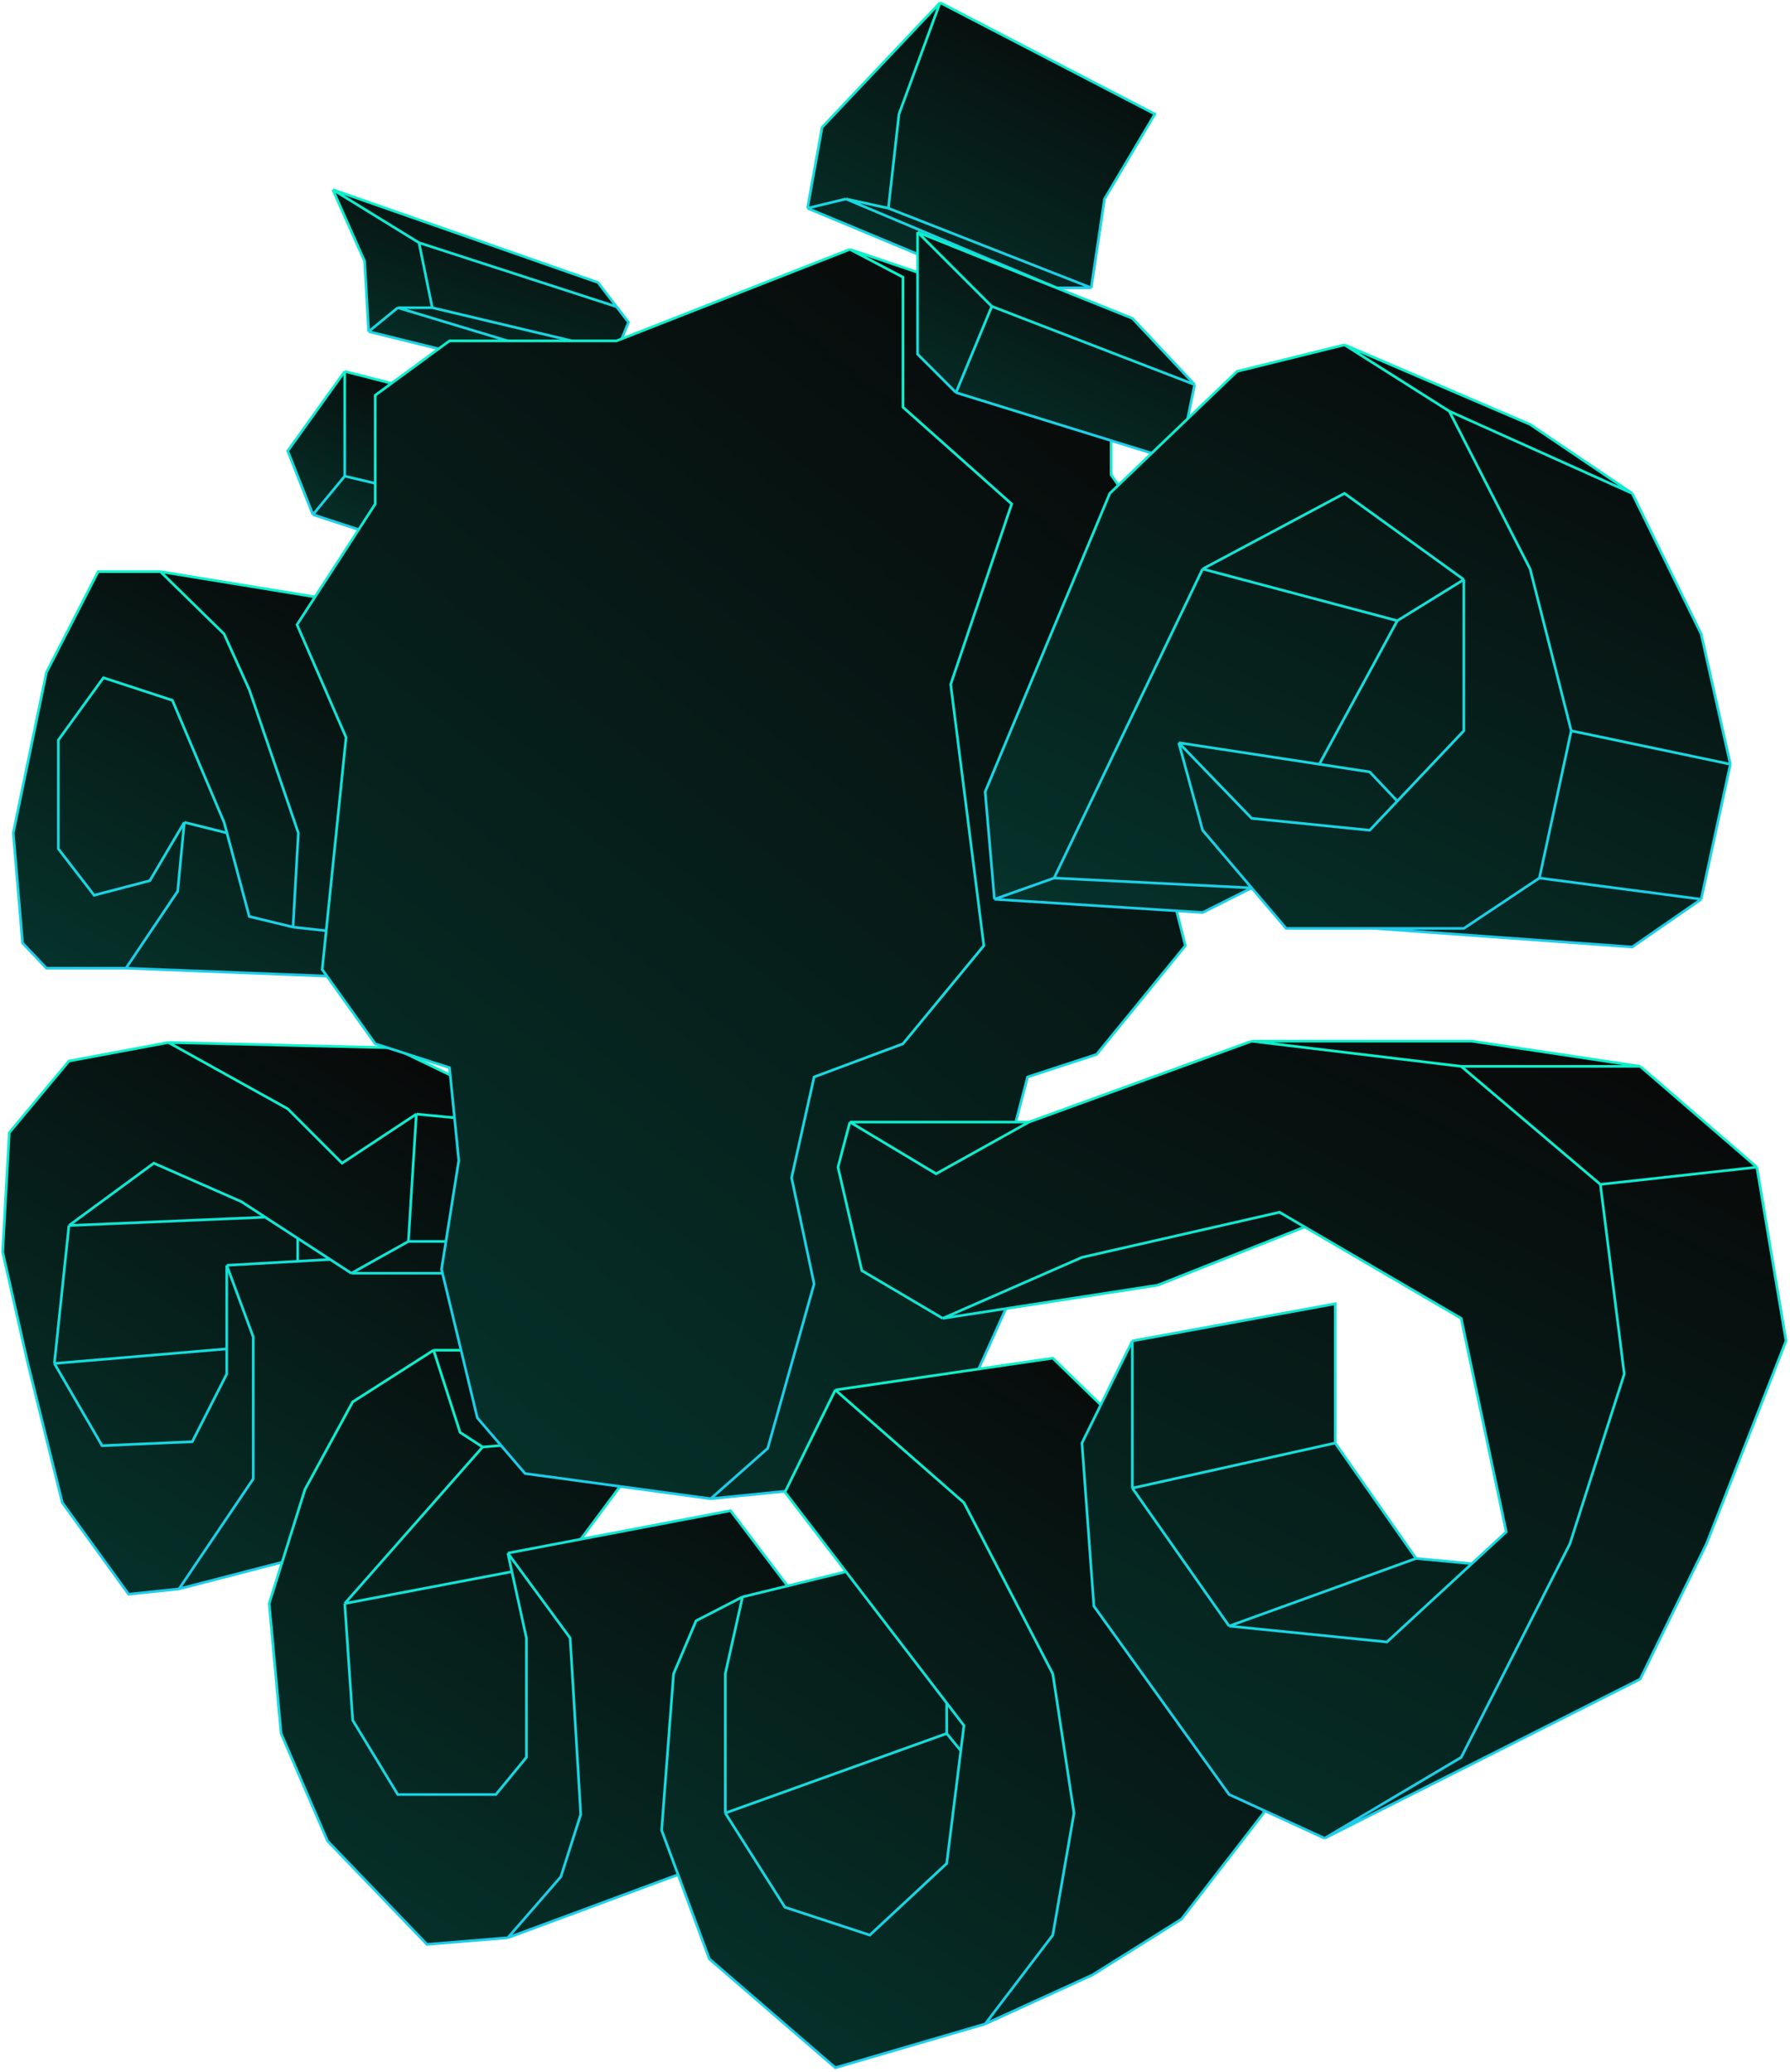<svg width="675" height="781" viewBox="0 0 675 781" fill="none" xmlns="http://www.w3.org/2000/svg">
<g opacity="1">
<path d="M67.5 599L48.5 601L23.5 566.5L10.5 514L1 472L3.5 427L26 400L63.5 393L148.5 395L179.5 410L183.5 422.5L187.5 435L185 468L168.5 480L179.5 522.5V570L67.5 599Z" fill="url(#paint0_linear_468_276)"/>
<path d="M85.5 477L95.5 504V557.5L67.5 599M85.5 477V508.5M85.5 477L112.25 475.488M67.5 599L48.5 601L23.5 566.5L10.5 514L1 472L3.5 427L26 400L63.5 393M67.5 599L179.5 570V522.5L168.5 480M63.5 393L108.5 418L129 438.5L157 420M63.5 393L148.5 395L179.5 410L183.5 422.5M157 420L154 468M157 420L183.5 422.5M154 468L132.5 480M154 468H185M132.5 480L124.5 474.795M132.5 480H168.5M26 462L58 438.5L91 453L100 458.855M26 462L20.5 514M26 462L100 458.855M20.5 514L38.5 545L72.5 543.5L85.5 518V508.5M20.5 514L85.5 508.5M124.5 474.795L112.25 466.825M124.5 474.795L112.25 475.488M185 468L187.5 435L183.5 422.5M185 468L168.5 480M100 458.855L112.25 466.825M112.25 466.825V475.488" stroke="url(#paint1_linear_468_276)"/>
<path d="M191.5 730.5L161 733L123.5 694L106 653.5L101.5 604.5L115 561.5L133 528.5L163.5 509H228L239 533.5L249 540L219 580.262L275.5 569.5L302 604.5L308 666.5L290 694L191.5 730.5Z" fill="url(#paint2_linear_468_276)"/>
<path d="M163.5 509L173.5 540L182 545.5M163.5 509L133 528.5L115 561.5L101.5 604.5L106 653.5L123.5 694L161 733L191.5 730.5M163.5 509H228L239 533.5L249 540M182 545.5L130 604.5M182 545.5L249 540M130 604.5L133 648.5L150 676.5H187L198.5 662.5V617.5L193.031 592.5M130 604.5L193.031 592.5M191.5 585.5L215 617.5L219 684L211.5 707.5L191.5 730.5M191.5 585.5L219 580.262M191.5 585.5L193.031 592.5M191.5 730.5L290 694L308 666.5L302 604.5L275.5 569.5L219 580.262M249 540L219 580.262" stroke="url(#paint3_linear_468_276)"/>
<path d="M37 215.5H60.5L164.5 232.5V355.5L149.5 369L47.5 365H17.5L8.5 355.5L5 314L17.5 253.5L37 215.5Z" fill="url(#paint4_linear_468_276)"/>
<path d="M110.5 349.5L112.5 314L94 260L84.5 239L60.5 215.5M110.5 349.5L94 345.5L85.57 314M110.5 349.5L164.5 355.5M60.5 215.5H37L17.5 253.5L5 314L8.5 355.5L17.5 365H47.5M60.5 215.5L164.5 232.5V355.5M47.5 365L67 336L69.5 310M47.5 365L149.5 369L164.5 355.5M69.5 310L56.5 332L35.5 337.5L22 320V279L39 255.5L65 264L84.5 310L85.57 314M69.5 310L85.57 314" stroke="url(#paint5_linear_468_276)"/>
<path d="M137.5 98.5L125.5 71.5L225.5 106.5L232.5 115.63L237 121.5L232.5 132.5L221.25 137.5L210 142.5L139 125L137.5 98.5Z" fill="url(#paint6_linear_468_276)"/>
<path d="M125.5 71.5L137.5 98.5L139 125M125.5 71.5L158 91.5M125.5 71.5L225.5 106.5L232.5 115.63M139 125L150 116M139 125L210 142.5L221.25 137.5M150 116H163M150 116L221.25 137.5M163 116L158 91.5M163 116L232.5 132.5M158 91.5L232.5 115.63M232.5 132.5L237 121.5L232.5 115.63M232.5 132.5L221.25 137.5" stroke="url(#paint7_linear_468_276)"/>
<path d="M118 194L108.5 170L130 140L171 150.5L168 188.5L145.5 203L118 194Z" fill="url(#paint8_linear_468_276)"/>
<path d="M130 140V179.5M130 140L108.5 170L118 194M130 140L171 150.5L168 188.5M130 179.5L118 194M130 179.5L168 188.5M118 194L145.5 203L168 188.5" stroke="url(#paint9_linear_468_276)"/>
<path d="M141.5 190V149L169.5 128.5H232.5L320.5 94L422 128.5L419 161.5V179L436 203.5L422 258L447 356.5L413.5 397.5L387.5 406L377.5 444L381.5 488.5L353.5 550.5L332.5 558.5L268 565L198 555.5L180 534.5L166.5 478.5L173 437.5L169.5 402.5L141.5 393.5L121.5 365.5L130.5 278L112 235.5L141.5 190Z" fill="url(#paint10_linear_468_276)"/>
<path d="M268 565L198 555.5L180 534.5L166.5 478.5L173 437.5L169.5 402.5L141.5 393.5L121.5 365.5L130.5 278L112 235.5L141.5 190V149L169.5 128.5H232.5L320.5 94M268 565L289.5 546L307 484L298.5 444L307 406L340.5 393.5L371 356.5L358.5 258L381.5 190L340.5 153.5V104.5L320.5 94M268 565L332.5 558.5L353.5 550.5L381.5 488.5L377.5 444L387.5 406L413.5 397.5L447 356.5L422 258L436 203.5L419 179V161.5L422 128.5L320.5 94" stroke="url(#paint11_linear_468_276)"/>
<path d="M304.5 78.5L310 48L354.5 1L435.5 43L416.5 75L411.5 108.5H398.5L388.5 113.5L304.5 78.5Z" fill="url(#paint12_linear_468_276)"/>
<path d="M304.5 78.5L310 48L354.5 1M304.5 78.5L388.5 113.5L398.5 108.5M304.5 78.5L319 75M354.5 1L339 43L335 78.5M354.5 1L435.5 43L416.5 75L411.5 108.5M335 78.5L411.5 108.5M335 78.5L319 75M411.5 108.5H398.5M319 75L398.5 108.5" stroke="url(#paint13_linear_468_276)"/>
<path d="M296 562.5L315 524L397 512L453 566.5L485.5 625.5L476.5 683.5L445.5 723.5L412 744.5L371.5 763L315 779.5L267.5 738.5L249.5 690L254 631L262.5 611L280 602L319.011 592.5L296 562.5Z" fill="url(#paint14_linear_468_276)"/>
<path d="M315 524L296 562.5L319.011 592.5M315 524L363.5 566.5L397 631L405 683.5L397 729.5L371.5 763M315 524L397 512L453 566.5L485.5 625.5L476.5 683.5L445.5 723.5L412 744.5L371.5 763M273.5 683.5L296 719L328 729.5L357 702.5L362.312 660M273.5 683.5V631L280 602M273.5 683.5L357 653.5M280 602L262.5 611L254 631L249.5 690L267.5 738.5L315 779.5L371.5 763M280 602L319.011 592.5M319.011 592.5L357 642.026M357 642.026L363.5 650.5L362.312 660M357 642.026V653.5M357 653.5L362.312 660" stroke="url(#paint15_linear_468_276)"/>
<path d="M316 440L320.5 423H388L472 392.5H555L618.5 402L662.5 440L673.5 505.5L643.5 582L618.5 633L560 662.5L499.5 693L463.5 676.5L412.5 605.5L408 544L427 505.5L503.5 491.5V544L534 587.5L555 589.489L568 577.5L551 497L492 462.547L436.5 484.5L355.5 497L325 479L316 440Z" fill="url(#paint16_linear_468_276)"/>
<path d="M320.5 423L316 440L325 479L355.5 497M320.5 423L353 442.5L388 423M320.5 423H388M355.5 497L408 474L482.5 457L492 462.547M355.5 497L436.5 484.5L492 462.547M463.5 613L523 619L555 589.489M463.5 613L427 561M463.5 613L534 587.5M427 561V505.5M427 561L503.5 544M427 505.5L408 544L412.5 605.5L463.5 676.5L499.5 693M427 505.5L503.5 491.5V544M499.5 693L551 662.5L592 582L612.5 518L603.5 446.5M499.5 693L560 662.5L618.5 633L643.5 582L673.5 505.5L662.5 440M603.5 446.5L551 402M603.5 446.5L662.5 440M551 402L472 392.5M551 402H618.5M472 392.5L388 423M472 392.5H555L618.5 402M618.5 402L662.5 440M492 462.547L551 497L568 577.5L555 589.489M503.5 544L534 587.5M534 587.5L555 589.489" stroke="url(#paint17_linear_468_276)"/>
<path d="M346 133.5V87.5L427 120L450.5 145L444.5 174L360.5 148L346 133.5Z" fill="url(#paint18_linear_468_276)"/>
<path d="M346 87.5V133.5L360.5 148M346 87.5L374 115.5M346 87.5L427 120L450.5 145M360.5 148L374 115.5M360.5 148L444.5 174L450.5 145M374 115.5L450.5 145" stroke="url(#paint19_linear_468_276)"/>
<path d="M371.5 298.5L418.5 186L466.5 140L507 130L577 160L615.5 186L641.5 239L652.5 288.097L641.5 339L615.5 357L518.5 350H485L472 334.73L453.5 344L375 339L371.5 298.5Z" fill="url(#paint20_linear_468_276)"/>
<path d="M507 130L466.5 140L418.5 186L371.5 298.5L375 339M507 130L546.5 155M507 130L577 160L615.5 186M546.5 155L615.5 186M546.5 155L577 214.5L592.5 275.5M592.5 275.5L580.5 331M592.5 275.5L652.5 288.097M580.5 331L552 350H518.5M580.5 331L641.5 339M444.5 280L453.5 313L472 334.73M444.5 280L472 308.5L516.5 313L526.913 302M444.5 280L497.5 288.097M552 218.5V275.5L526.913 302M552 218.5L507 186L453.5 214.5M552 218.5L526.913 234M453.5 214.5L397.5 331M453.5 214.5L526.913 234M397.5 331L375 339M397.5 331L472 334.73M375 339L453.5 344L472 334.73M472 334.73L485 350H518.5M526.913 302L516.5 291L497.5 288.097M497.5 288.097L526.913 234M615.5 186L641.5 239L652.5 288.097M652.5 288.097L641.5 339M641.5 339L615.5 357L518.5 350" stroke="url(#paint21_linear_468_276)"/>
</g>
<defs>
<linearGradient id="paint0_linear_468_276" x1="164.59" y1="393" x2="31.156" y2="605.549" gradientUnits="userSpaceOnUse">
<stop stop-color="#080808"/>
<stop offset="1" stop-color="#05332B"/>
</linearGradient>
<linearGradient id="paint1_linear_468_276" x1="94.25" y1="393" x2="94.25" y2="601" gradientUnits="userSpaceOnUse">
<stop stop-color="#0CF1CA"/>
<stop offset="1" stop-color="#1DCCEB"/>
</linearGradient>
<linearGradient id="paint2_linear_468_276" x1="282.633" y1="509" x2="140.703" y2="741.448" gradientUnits="userSpaceOnUse">
<stop stop-color="#080808"/>
<stop offset="1" stop-color="#05332B"/>
</linearGradient>
<linearGradient id="paint3_linear_468_276" x1="204.75" y1="509" x2="204.75" y2="733" gradientUnits="userSpaceOnUse">
<stop stop-color="#0CF1CA"/>
<stop offset="1" stop-color="#1DCCEB"/>
</linearGradient>
<linearGradient id="paint4_linear_468_276" x1="144.907" y1="215.5" x2="53.323" y2="384.563" gradientUnits="userSpaceOnUse">
<stop stop-color="#080808"/>
<stop offset="1" stop-color="#05332B"/>
</linearGradient>
<linearGradient id="paint5_linear_468_276" x1="84.75" y1="215.5" x2="84.75" y2="369" gradientUnits="userSpaceOnUse">
<stop stop-color="#0CF1CA"/>
<stop offset="1" stop-color="#1DCCEB"/>
</linearGradient>
<linearGradient id="paint6_linear_468_276" x1="223.303" y1="71.5" x2="191.177" y2="161.131" gradientUnits="userSpaceOnUse">
<stop stop-color="#080808"/>
<stop offset="1" stop-color="#05332B"/>
</linearGradient>
<linearGradient id="paint7_linear_468_276" x1="181.25" y1="71.5" x2="181.25" y2="142.5" gradientUnits="userSpaceOnUse">
<stop stop-color="#0CF1CA"/>
<stop offset="1" stop-color="#1DCCEB"/>
</linearGradient>
<linearGradient id="paint8_linear_468_276" x1="163.322" y1="140" x2="124.801" y2="207.893" gradientUnits="userSpaceOnUse">
<stop stop-color="#080808"/>
<stop offset="1" stop-color="#05332B"/>
</linearGradient>
<linearGradient id="paint9_linear_468_276" x1="139.75" y1="140" x2="139.75" y2="203" gradientUnits="userSpaceOnUse">
<stop stop-color="#0CF1CA"/>
<stop offset="1" stop-color="#1DCCEB"/>
</linearGradient>
<linearGradient id="paint10_linear_468_276" x1="405.848" y1="94" x2="79.332" y2="506.579" gradientUnits="userSpaceOnUse">
<stop stop-color="#080808"/>
<stop offset="1" stop-color="#05332B"/>
</linearGradient>
<linearGradient id="paint11_linear_468_276" x1="279.5" y1="94" x2="279.5" y2="565" gradientUnits="userSpaceOnUse">
<stop stop-color="#0CF1CA"/>
<stop offset="1" stop-color="#1DCCEB"/>
</linearGradient>
<linearGradient id="paint12_linear_468_276" x1="419.408" y1="1" x2="356.61" y2="130.911" gradientUnits="userSpaceOnUse">
<stop stop-color="#080808"/>
<stop offset="1" stop-color="#05332B"/>
</linearGradient>
<linearGradient id="paint13_linear_468_276" x1="370" y1="1" x2="370" y2="113.5" gradientUnits="userSpaceOnUse">
<stop stop-color="#0CF1CA"/>
<stop offset="1" stop-color="#1DCCEB"/>
</linearGradient>
<linearGradient id="paint14_linear_468_276" x1="456.51" y1="512" x2="283.713" y2="782.832" gradientUnits="userSpaceOnUse">
<stop stop-color="#080808"/>
<stop offset="1" stop-color="#05332B"/>
</linearGradient>
<linearGradient id="paint15_linear_468_276" x1="367.5" y1="512" x2="367.5" y2="779.5" gradientUnits="userSpaceOnUse">
<stop stop-color="#0CF1CA"/>
<stop offset="1" stop-color="#1DCCEB"/>
</linearGradient>
<linearGradient id="paint16_linear_468_276" x1="629.584" y1="392.5" x2="464.086" y2="742.287" gradientUnits="userSpaceOnUse">
<stop stop-color="#080808"/>
<stop offset="1" stop-color="#05332B"/>
</linearGradient>
<linearGradient id="paint17_linear_468_276" x1="494.75" y1="392.5" x2="494.75" y2="693" gradientUnits="userSpaceOnUse">
<stop stop-color="#0CF1CA"/>
<stop offset="1" stop-color="#1DCCEB"/>
</linearGradient>
<linearGradient id="paint18_linear_468_276" x1="437.663" y1="87.5" x2="390.489" y2="188.748" gradientUnits="userSpaceOnUse">
<stop stop-color="#080808"/>
<stop offset="1" stop-color="#05332B"/>
</linearGradient>
<linearGradient id="paint19_linear_468_276" x1="398.25" y1="87.5" x2="398.25" y2="174" gradientUnits="userSpaceOnUse">
<stop stop-color="#0CF1CA"/>
<stop offset="1" stop-color="#1DCCEB"/>
</linearGradient>
<linearGradient id="paint20_linear_468_276" x1="617.982" y1="130" x2="496.129" y2="397.975" gradientUnits="userSpaceOnUse">
<stop stop-color="#080808"/>
<stop offset="1" stop-color="#05332B"/>
</linearGradient>
<linearGradient id="paint21_linear_468_276" x1="512" y1="130" x2="512" y2="357" gradientUnits="userSpaceOnUse">
<stop stop-color="#0CF1CA"/>
<stop offset="1" stop-color="#1DCCEB"/>
</linearGradient>
</defs>
</svg>
